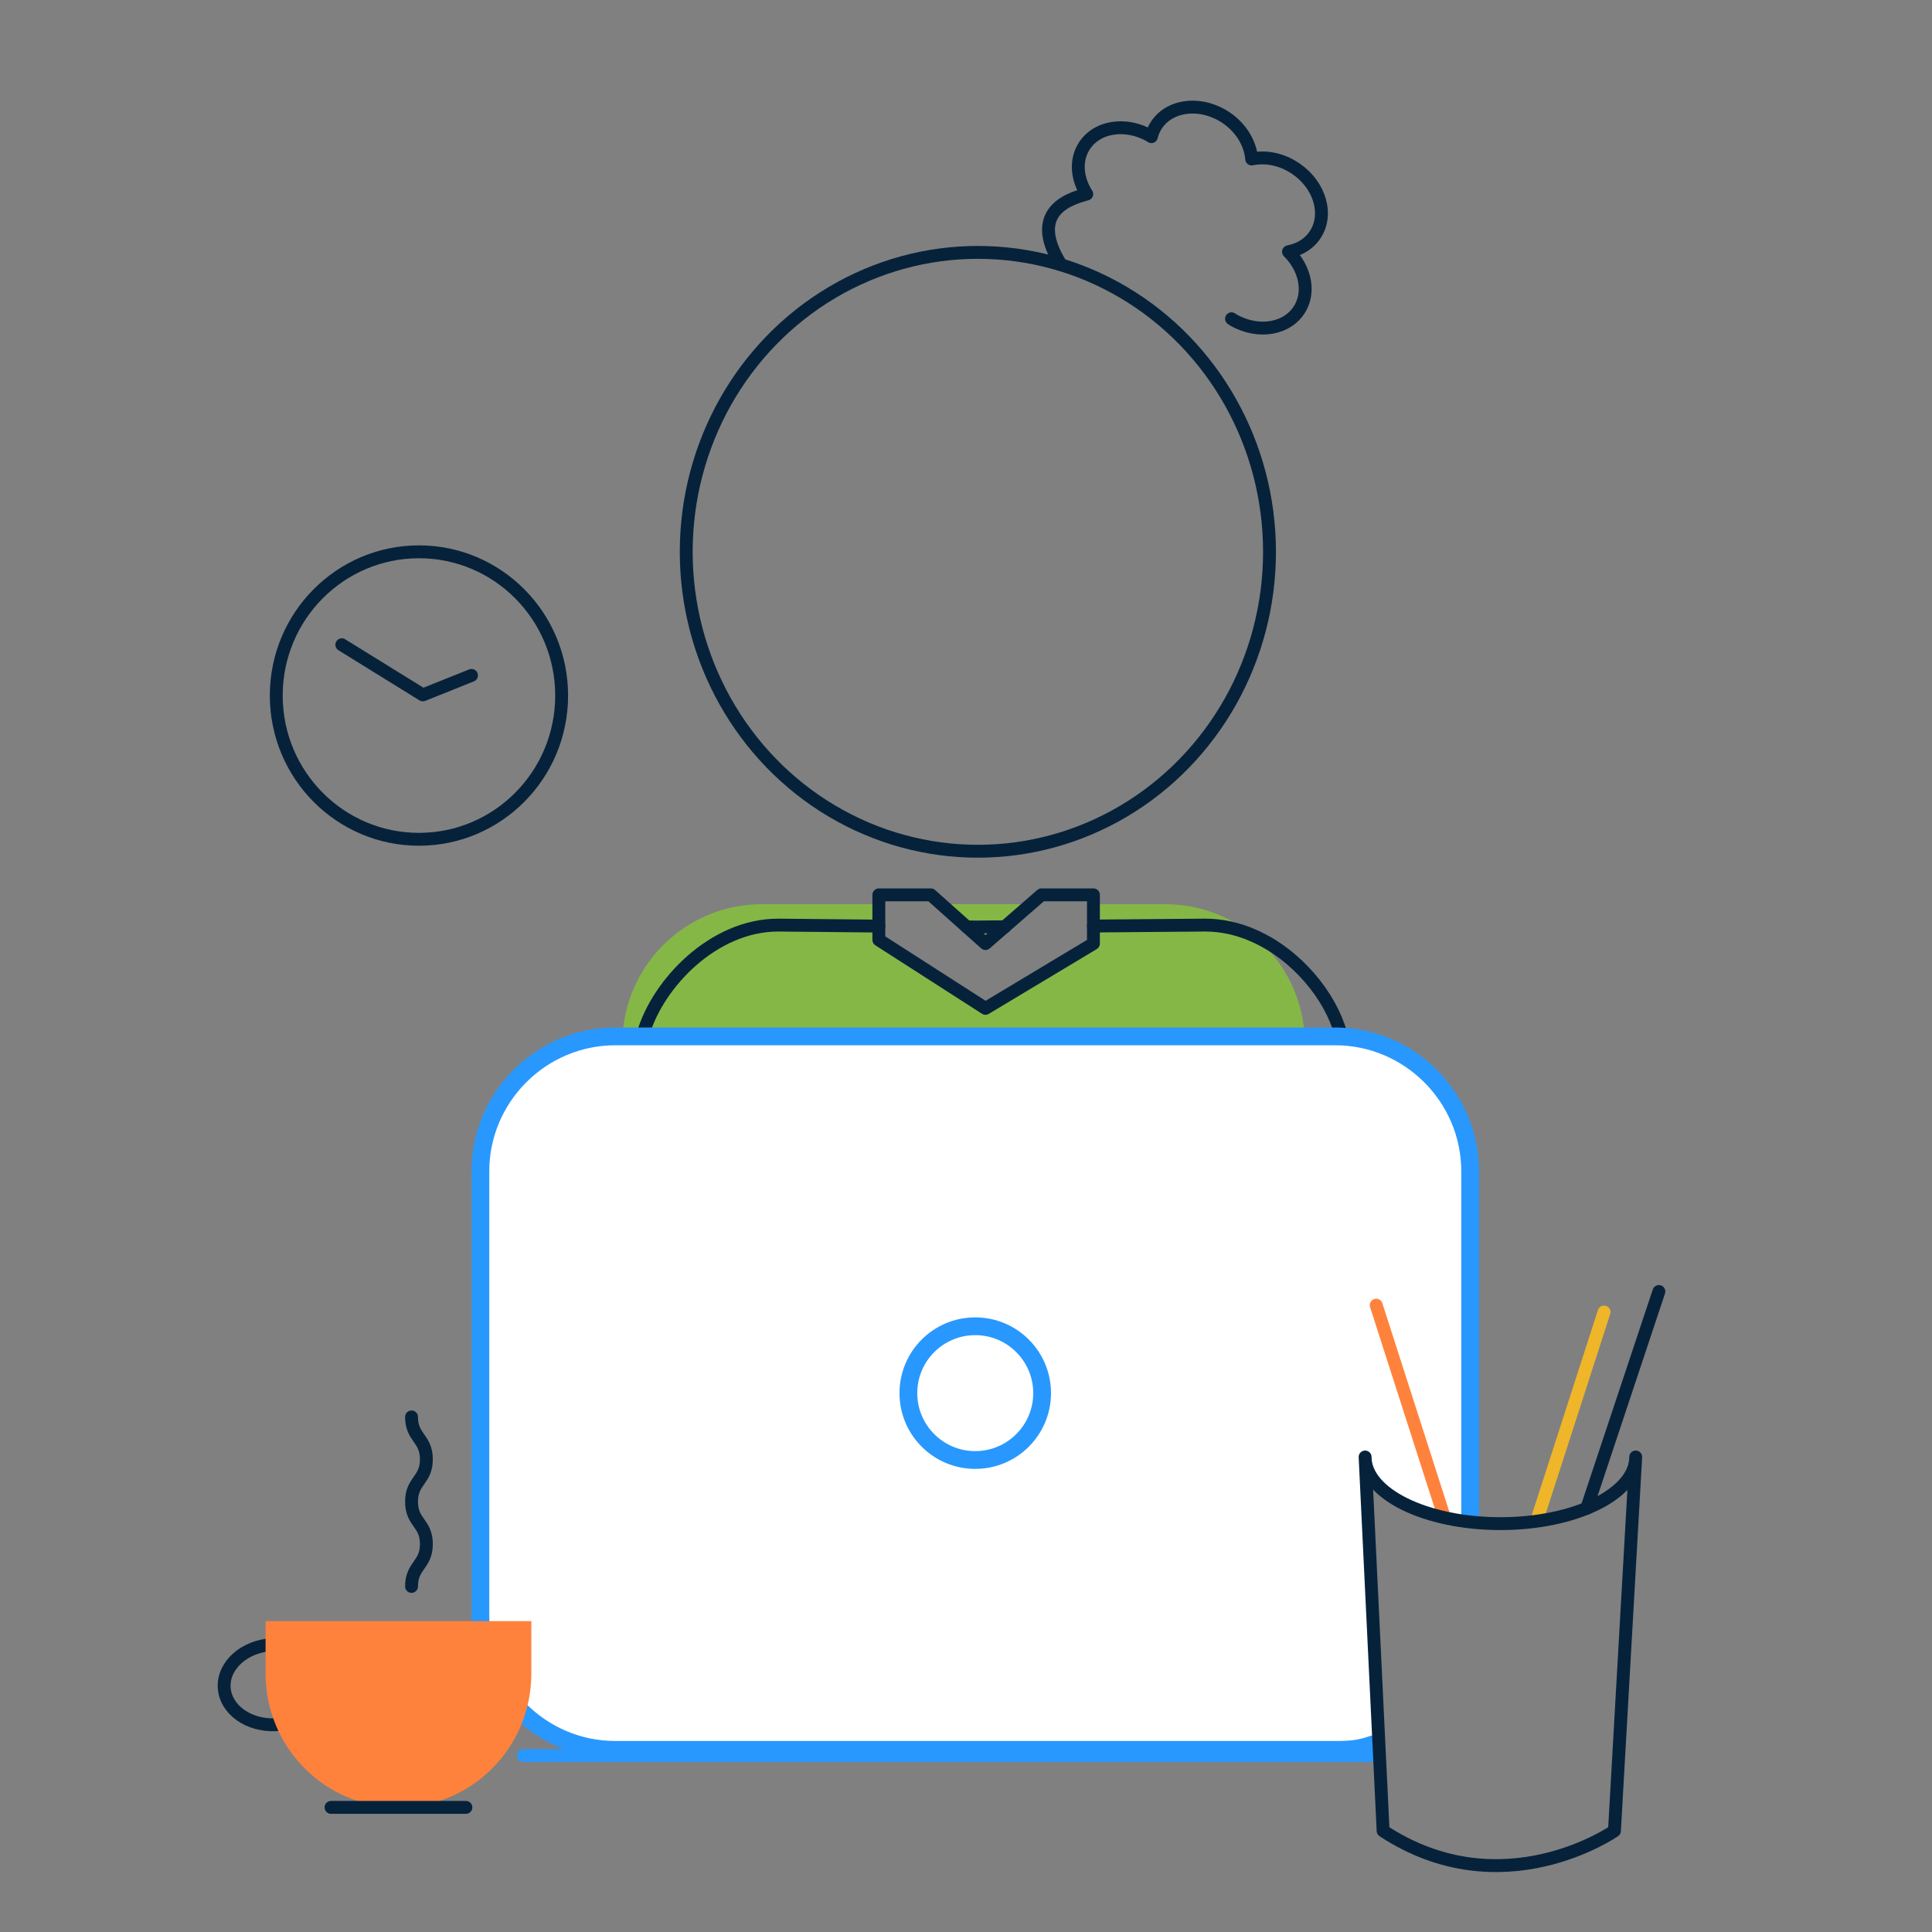 <?xml version="1.0" encoding="UTF-8"?>
<svg xmlns="http://www.w3.org/2000/svg" viewBox="0 0 375 375">
  <rect x="0" y="0" width="375" height="375" fill="#808080" stroke="none"/>
  <path d="m0 0h375v375h-375z" fill="none"></path>
  <path d="m187.657 179.908-4.954-4.402h17.357l-5.026 4.378-3.755 3.263z" fill="#85b746"></path>
  <path d="m253.282 202.615v27.037h-132.499v-27.037c0-.708.024-1.403.096-2.099 1.055-13.986 12.739-25.01 27.001-25.01h22.707v6.921l20.692 13.291 20.956-12.571v-7.641h13.938c6.489 0 12.439 2.279 17.105 6.082 5.59 4.546 9.332 11.287 9.908 18.916.072.696.096 1.403.096 2.111z" fill="#85b746"></path>
  <path d="m124.142 334.622v-129.524c0-1.439.252-2.987.744-4.594 2.807-9.524 13.507-20.944 26.162-20.944l19.54.192" fill="none" stroke="#06223b" stroke-linecap="round" stroke-linejoin="round" stroke-width="2.5"></path>
  <path d="m187.657 179.908 1.871.024 5.506-.048" fill="none" stroke="#06223b" stroke-linecap="round" stroke-linejoin="round" stroke-width="2.5"></path>
  <path d="m212.235 179.74 21.699-.18c3.287 0 6.429.744 9.344 2.027 8.469 3.695 14.958 11.827 16.925 18.916.42 1.463.636 2.891.636 4.21v129.908" fill="none" stroke="#06223b" stroke-linecap="round" stroke-linejoin="round" stroke-width="2.5"></path>
  <path d="m180.675 173.69 10.604 9.456 10.867-9.456h10.089v9.456l-20.956 12.576-20.696-13.29v-8.743z" fill="none" stroke="#06223b" stroke-linecap="round" stroke-linejoin="round" stroke-width="2.5"></path>
  <path d="m285.356 294.318v-66.969c0-14.406-11.779-26.186-26.185-26.186h-139.744c-14.406 0-26.185 11.779-26.185 26.186v86.113c0 14.406 11.779 26.186 26.185 26.186h139.744c2.963 0 4.636-.13 7.299-1.054v-51.104s8.616 8.018 18.887 6.829z" fill="#fff"></path>
  <g stroke-linecap="round">
    <path d="m285.356 294.318v-66.969c0-14.406-11.779-26.186-26.185-26.186h-139.744c-14.406 0-26.185 11.779-26.185 26.186v86.113c0 14.406 11.779 26.186 26.185 26.186h139.744c2.963 0 4.636-.13 7.299-1.054" fill="none" stroke="#2898ff" stroke-miterlimit="10" stroke-width="3.45"></path>
    <circle cx="189.295" cy="270.406" fill="#fff" r="12.979" stroke="#2898ff" stroke-miterlimit="10" stroke-width="3.45"></circle>
    <path d="m101.582 340.736h166.175" fill="#fff" stroke="#2898ff" stroke-miterlimit="10" stroke-width="2.5"></path>
    <path d="m311.349 254.662-13.111 40.604" fill="none" stroke="#eeb628" stroke-linejoin="round" stroke-width="2.5"></path>
    <path d="m307.978 292.771 14.01-42.091" fill="none" stroke="#06223b" stroke-linejoin="round" stroke-width="2.5"></path>
    <path d="m280.366 294.57-13.243-41.239" fill="none" stroke="#ff823c" stroke-linejoin="round" stroke-width="2.5"></path>
    <path d="m268.461 355.365-3.495-72.565c0 7.144 11.758 12.936 26.263 12.936s26.263-5.792 26.263-12.936l-4.128 72.565s-21.778 15.191-44.903 0z" fill="none" stroke="#06223b" stroke-linejoin="round" stroke-width="2.5"></path>
    <path d="m53.655 334.762c-5.357.308-9.896-2.919-10.14-7.209-.243-4.29 3.902-8.017 9.259-8.325" fill="none" stroke="#06223b" stroke-linejoin="round" stroke-width="2.5"></path>
    <path d="m79.879 307.925c0-4.112 2.88-4.112 2.88-8.225 0-4.111-2.88-4.111-2.88-8.222 0-4.114 2.88-4.114 2.88-8.228 0-4.114-2.88-4.114-2.88-8.228" fill="none" stroke="#06223b" stroke-linejoin="round" stroke-width="2.5"></path>
    <ellipse cx="81.319" cy="135.006" fill="none" rx="27.696" ry="27.9" stroke="#06223b" stroke-linejoin="round" stroke-width="2.5"></ellipse>
    <path d="m91.521 131.094-9.449 3.784-15.727-9.731" fill="none" stroke="#06223b" stroke-linejoin="round" stroke-width="2.5"></path>
    <ellipse cx="189.803" cy="107.106" fill="none" rx="56.607" ry="58.119" stroke="#06223b" stroke-linejoin="round" stroke-width="2.5"></ellipse>
  </g>
  <path d="m103.134 324.833c0 14.349-11.547 25.981-25.791 25.981s-25.791-11.632-25.791-25.981v-10.176h51.583z" fill="#ff823c"></path>
  <path d="m64.255 350.814h26.174" fill="#ff823c" stroke="#06223b" stroke-linecap="round" stroke-linejoin="round" stroke-width="2.5"></path>
  <path d="m239.039 61.869c.108.067.198.15.309.214 4.964 2.862 10.829 1.781 13.101-2.416 1.832-3.384.731-7.737-2.352-10.806 2.352-.446 4.369-1.758 5.498-3.843 2.272-4.197.089-9.919-4.875-12.782-2.558-1.475-5.349-1.885-7.771-1.378-.261-3.227-2.308-6.517-5.7-8.472-4.964-2.862-10.829-1.78-13.101 2.416-.299.552-.511 1.132-.659 1.726-.071-.043-.128-.097-.2-.139-4.964-2.862-10.829-1.78-13.101 2.416-1.469 2.713-1.054 6.055.75 8.859-2.292.707-11.807 2.808-5.027 13.665" fill="none" stroke="#06223b" stroke-linecap="round" stroke-linejoin="round" stroke-width="2.5"></path>
</svg>
